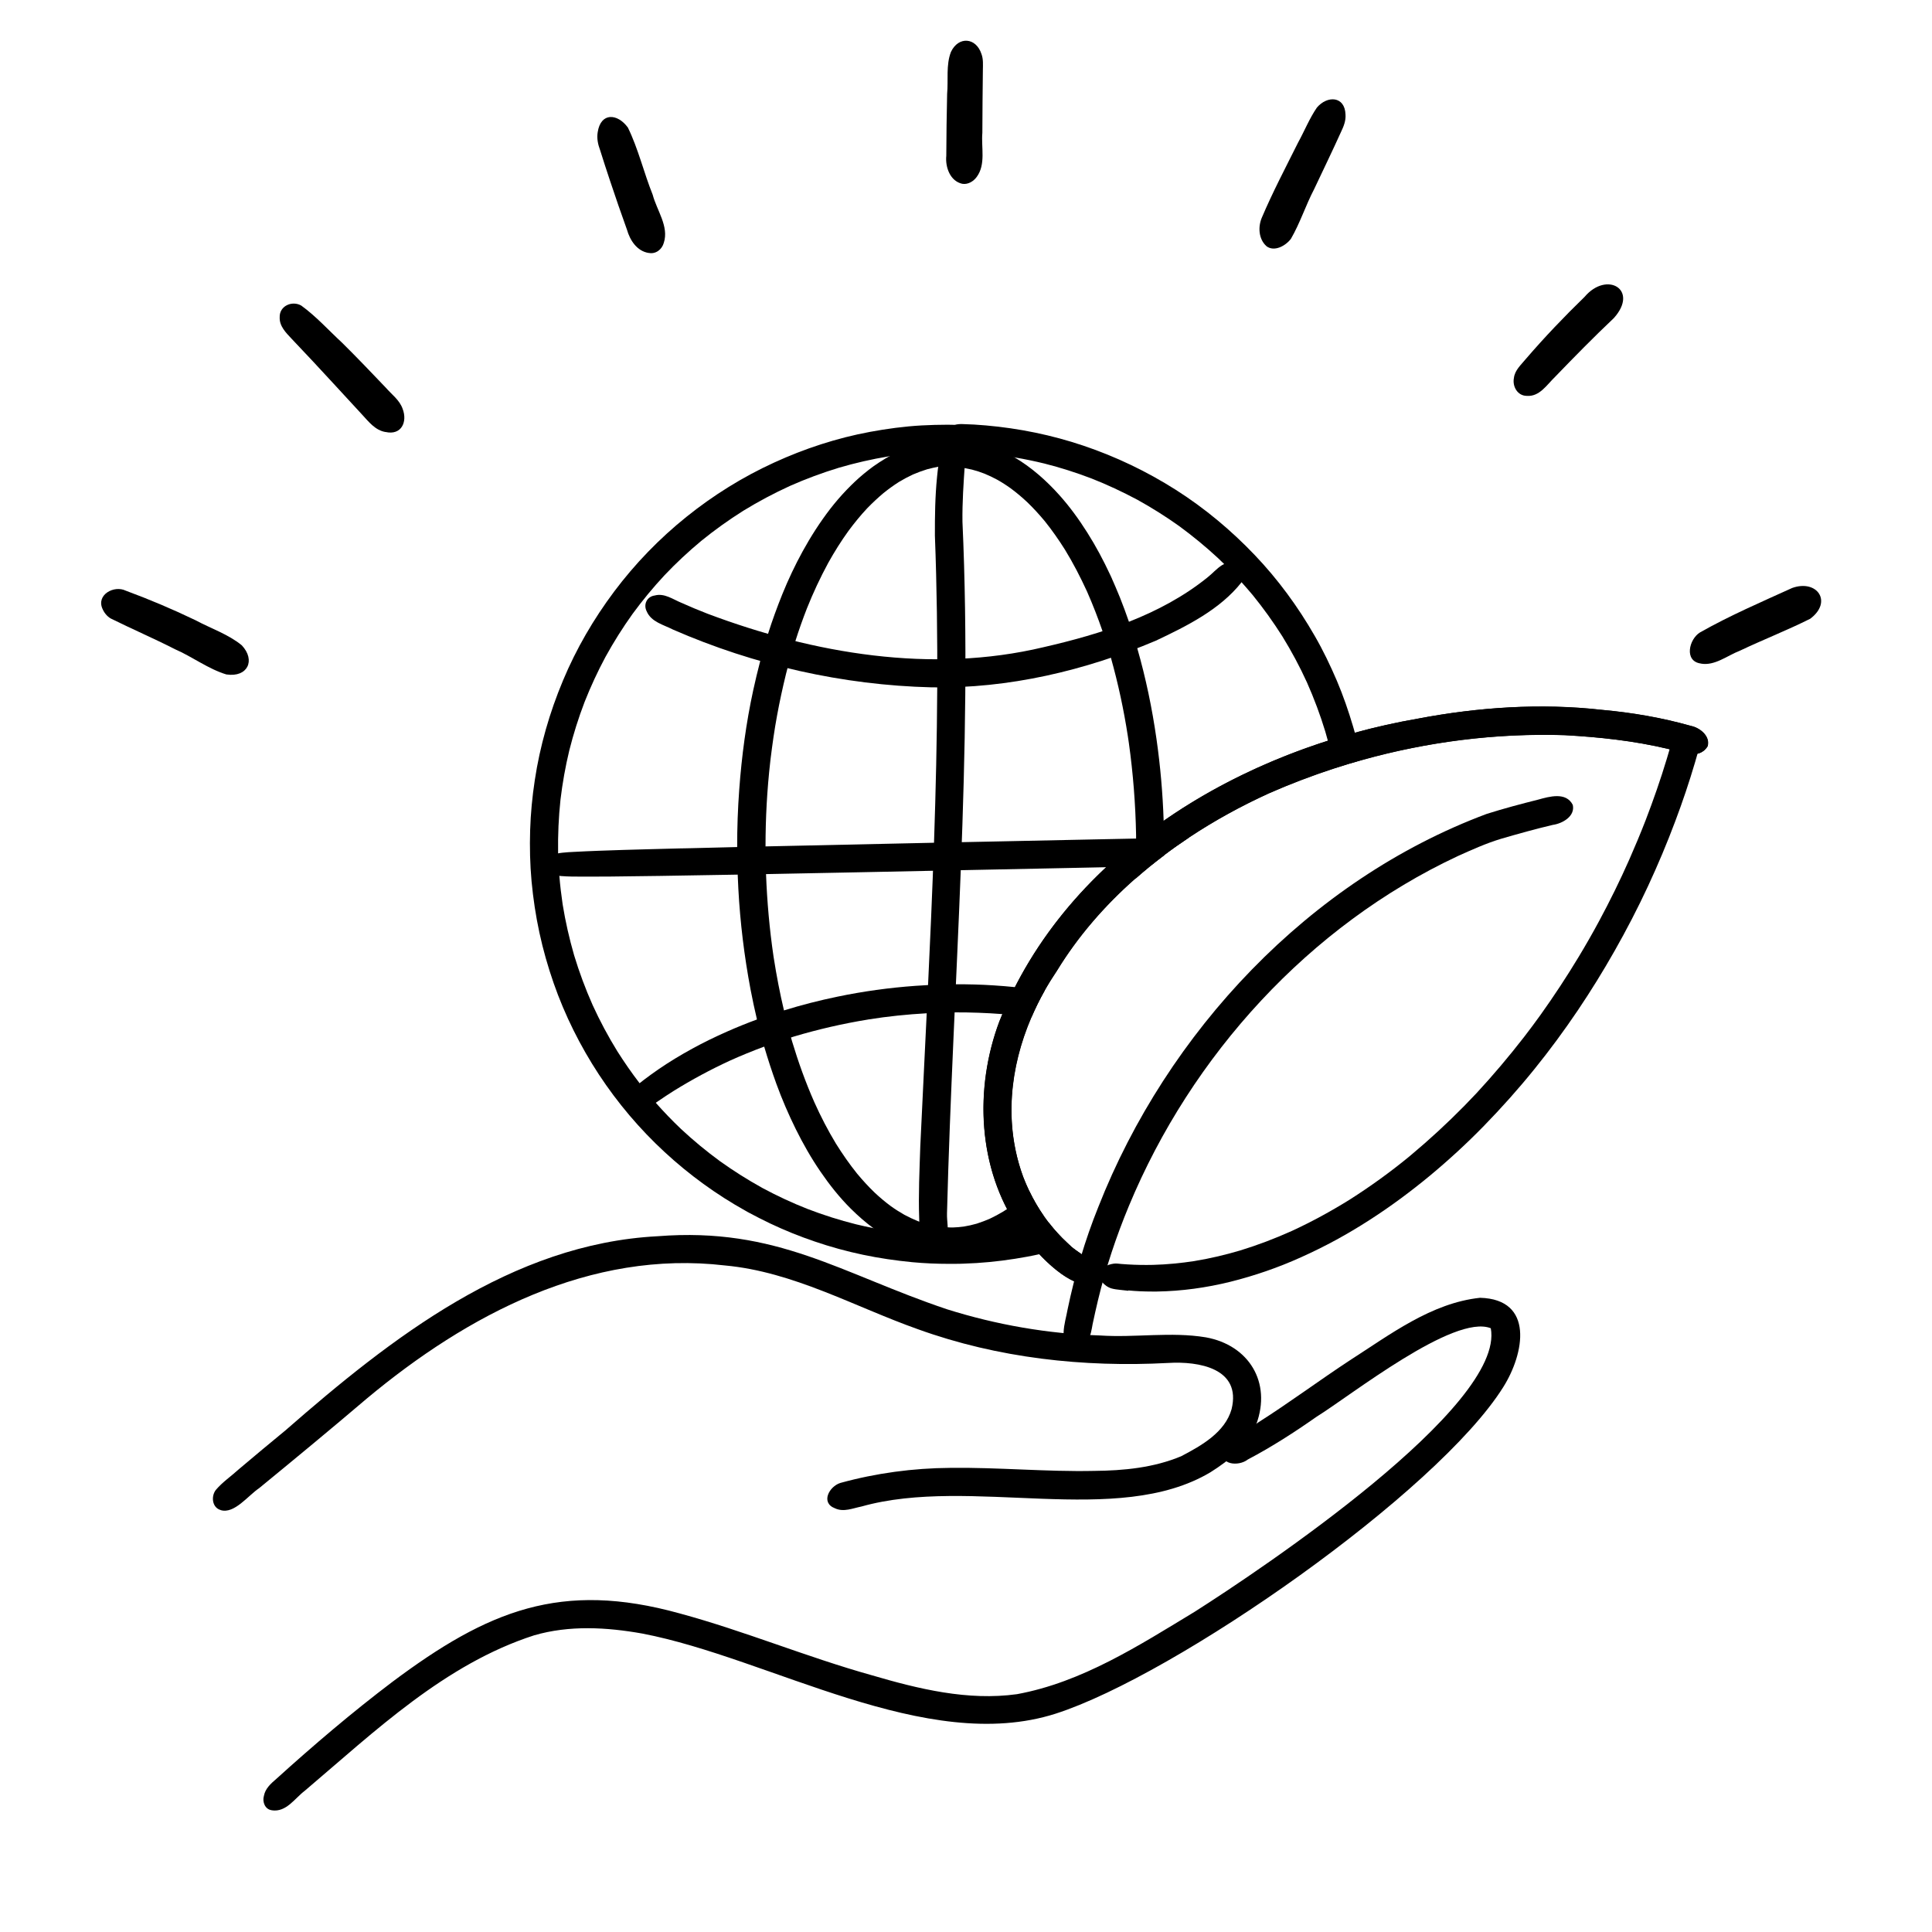 <?xml version="1.0" encoding="UTF-8"?>
<svg xmlns="http://www.w3.org/2000/svg" id="Layer_1" data-name="Layer 1" version="1.1" viewBox="0 0 3000 3000">
  <defs>
    <style>
      .cls-1 {
        fill: #000;
        stroke-width: 0px;
      }
    </style>
  </defs>
  <g>
    <path class="cls-1" d="M1494.2,285.4c-18.9-4.1-26.6-26-24.8-43.5.2-32.1.5-64.1,1.3-96.1,2-21.5-2-44.7,5.9-65.1,11.7-25,39.2-22.6,47.5,3.4,2.9,7.9,2.2,16.3,2.1,24.6-.4,32.5-.7,65.1-.8,97.6-2,22.7,5.7,48.9-8.8,68.5-5,6.9-13.7,12.1-22.4,10.6Z"></path>
    <path class="cls-1" d="M1966.3,382c-12-10.9-13-29.7-7-43.9,16.9-39.8,37.1-78.1,56.4-116.8,9.9-18,17.6-37.4,29.2-54.3,16-18.9,43.4-18.1,44.4,10.8.7,9.6-2.8,18.4-6.9,26.9-13.5,29.9-27.9,59.5-41.9,89.2-13.1,25.1-21.8,52.6-36,77-8.2,10.8-25.9,20.8-38.2,11.2Z"></path>
    <path class="cls-1" d="M2370.7,614.7c-14.4-.1-22.5-14.7-19.9-27.8,1.4-12.2,11.3-20.6,18.6-29.6,28.9-33.6,59.5-65.6,91.2-96.4,34.5-40.7,84.9-11.1,45.4,33-31.3,29.6-61.5,60.4-91.4,91.4-12.6,12.1-24,31-43.9,29.4Z"></path>
    <path class="cls-1" d="M2640.9,1030.3c-26.2-3.6-18.3-37.8-1.1-48.3,46.1-26.1,94.9-47.1,143.1-69,38.5-13.8,63.3,21.4,28,47.8-35.7,17.9-73.2,32.5-109.4,49.7-19.5,7.5-39,23.9-60.6,19.9Z"></path>
    <path class="cls-1" d="M1007.2,392.8c-18.2-2.9-29-19.7-33.7-36.3-9-25-17.7-50.1-26.1-75.4-5.3-16-10.6-32-15.6-48.1-3.3-8.8-5.3-18.2-3.7-27.7,4.7-31.1,30.8-29.4,46.9-7.2,16.2,33.1,24.7,70,38.5,104.3,6.3,24.1,25.5,49.2,17.3,74.5-2.8,10.5-12.7,18.1-23.5,15.8Z"></path>
    <path class="cls-1" d="M598.9,670.9c-16.3-2.6-26.4-16.1-36.9-27.4-14.5-15.8-29.1-31.6-43.6-47.3-21.6-23.6-43.5-46.9-65.6-70.2-8.8-9.4-19.1-19.5-18.5-33.4-.6-17.5,19.2-26.3,33.5-18.1,23,16.6,42.5,38.4,63.4,57.7,23.1,22.8,45.5,46.3,67.9,69.8,9.1,10.5,21.4,19.2,26.1,32.8,7.9,20.5-2.1,41.5-26.4,36Z"></path>
    <path class="cls-1" d="M351.9,1047.4c-28.4-8.5-53-27.5-80.2-39.3-32.9-16.8-66.9-31.4-99.9-47.8-5.7-3.4-10.1-8.9-12.7-15-9.8-21.8,18-37,36.2-28.1,36.8,13.6,73,28.9,108.3,45.9,23.8,12.8,50.8,21.7,71.8,38.9,22.1,23.5,8.8,50.1-23.5,45.3Z"></path>
  </g>
  <g>
    <g>
      <path class="cls-1" d="M2103.8,1137.7c-.8-3-1.7-6.1-2.6-9.1-7.2-24.3-15.4-48.2-25.3-71.5-10.2-23.8-21.4-47.2-34.4-69.7-26-45.3-57.1-87.8-93.2-125.6-36.6-38.4-77.7-72.7-122.5-101.2-44.9-28.5-93.1-51.6-143.6-68.6-48.9-16.5-99.9-26.9-151.3-31.4-12.2-1.1-24.5-1.8-36.8-2.1-3.9-.1-7.7.2-11.4,1.2-3.8,0-7.5-.2-11.3-.2-13.4,0-26.9.4-40.3,1.1-26.9,1.5-53.7,5.1-80.1,10-51.4,9.5-101.7,26-149.2,47.8-48.5,22.2-94.1,50.6-135.7,84-42.1,33.8-80,72.9-112.4,116.1-31.9,42.6-58.9,88.9-79.4,138-20.8,49.6-35.9,101.8-43.9,155.1-3.9,25.7-6.4,51.6-7.2,77.6-.8,26.4-.2,52.9,2.2,79.2,2.5,26.8,6.5,53.5,12.2,79.9,5.7,26.5,13.2,52.7,22.1,78.3,17.4,49.9,41.2,97.6,70.2,141.8,29,44.1,63.4,84.8,102.2,120.6,38.2,35.3,80.4,66,125.9,91.3,2,1.1,3.9,2.3,6,3.3,2,1.1,4.1,2.2,6.1,3.2,2.9,1.6,5.8,3.1,8.8,4.6,5.5,2.8,11.1,5.6,16.8,8.3,22.6,10.7,45.8,20.1,69.4,28.1,24.6,8.4,49.7,15.3,75,20.6,25.2,5.3,50.6,9,76.3,11.5,19.1,1.8,38.3,2.6,57.5,2.6s14.8-.1,22.2-.3c26.8-.8,53.6-3.4,80.1-7.6,12.7-2,25.3-4.3,37.8-7.1,16.4-3.6,32.7-7.7,48.8-12.6-2.1-1.8-4.1-3.6-6.1-5.6-10-9.3-19.3-19.5-27.7-30.3-10.3,2.7-20.6,5.1-31,7.2-5,1-10,2-15.1,2.9-4.8.9-9.5,1.7-14.3,2.5-26.7,4-53.6,6.4-80.6,7.1-5.7.1-11.4.1-17.1,0-14.1-.1-28.1-.7-42.1-1.8-7.1-.5-14.2-1.2-21.3-1.9-17-2-34-4.6-50.8-7.9-9.2-1.8-18.3-3.8-27.4-6-25.6-6.4-50.8-14.4-75.5-23.9-23.6-9.3-46.6-20-69-32-.6-.4-1.2-.7-1.8-1-22.4-12.4-44-26.1-64.9-41-21.2-15.5-41.4-32.2-60.6-50.1-13.8-13.1-26.9-26.8-39.5-41-4.9-5.5-9.6-11.1-14.3-16.7-3.7-4.5-7.2-9.1-10.8-13.7-12.1-15.8-23.5-32.2-34.2-49.1-14.3-23.1-27.1-47.1-38.4-71.8-11.2-25.2-20.8-51-28.8-77.4-7.5-26-13.5-52.3-17.8-78.9-2.2-14.9-4-29.9-5.2-44.9-.9-11.6-1.6-23.3-1.9-34.9,0-.3,0-.5,0-.8-.4-27.4.8-54.8,3.7-82.1,3.1-25.8,7.6-51.3,13.7-76.6,6.4-25.5,14.3-50.5,23.7-75.1,9.5-24,20.3-47.4,32.5-70.1,12.7-23.1,26.7-45.3,42-66.7,15.4-21,31.9-41,49.6-60,18-19,37.1-36.8,57.2-53.5,20.8-16.9,42.5-32.4,65.2-46.7,23.3-14.3,47.4-27.1,72.3-38.5,24.8-11,50.2-20.4,76.1-28.3,25.3-7.4,51-13.3,77-17.6,1.1-.2,2.2-.4,3.3-.5,1.5-.2,2.9-.5,4.4-.7,25.2-3.9,53.5-6.2,81.8-6.9,1.3,0,2.5,0,3.8,0h0c3,0,6,0,9,0,2.2.7,4.5,1.2,6.8,1.4,0,0,0,0,0,0,.3,0,.6,0,1,0,6.3.5,12.6.5,18.8.8,11.5.6,23,1.6,34.5,2.8,11,1.3,21.9,2.8,32.8,4.7,15.5,2.6,30.8,5.8,46,9.5,24.9,6.3,49.4,14.1,73.4,23.3,24.1,9.5,47.6,20.5,70.5,32.7,22.6,12.5,44.3,26.1,65.3,41.1,21,15.4,41.1,31.9,60.2,49.6,3.2,3,6.3,6,9.4,9.1,9.3,9.2,18.3,18.6,27.1,28.3,5.8,6.5,11.6,13.1,17.2,19.8,16.7,20.5,32.1,42,46.3,64.4,14.2,23.1,27,46.9,38.2,71.5,11.1,25,20.7,50.6,28.6,76.7,1.3,4.5,2.6,9.1,3.8,13.6,3.8,14.2,7.2,28.5,10,42.9,13.9-4.5,27.9-8.8,42-12.7-2.9-14.3-6.3-28.6-10.2-42.7Z"></path>
      <path class="cls-1" d="M1435.2,1931.3c-9-11.3-7-26.3-7.9-39.8-1.3-37,.5-74,1.7-111,14.7-316.2,34.8-632.1,22.7-948.8-.1-30.2.3-60.6,3.3-90.7,1.4-11.2,1.3-23.6,8.5-32.9,12.4-16.2,33.4-8.8,34.8,11.6-2.1,30.1-4.2,60.3-3.8,90.5,16.2,358.4-14.8,715.8-24,1073.8-.4,12.6,3,25.6-.1,38-4.5,17.3-22.6,27.3-35.2,9.3Z"></path>
      <path class="cls-1" d="M1846.8,1300.2c-13.4,8.9-26.5,18.1-39.3,27.8-7.4,5.6-14.7,11.3-21.9,17.1-7.3.2-14.7.3-22,.5-15.3.3-30.5.7-45.8,1-22.6.5-45.1.9-67.6,1.4-52.3,1.1-104.7,2.2-157,3.2-.4,0-.8,0-1.2,0-14.4.3-28.7.6-43.1.9-37.5.8-74.9,1.5-112.4,2.3-49,1-98.1,1.9-147.2,2.9-2.5,0-5,0-7.5.1-12.1.2-24.2.5-36.3.7-39.9.7-79.8,1.4-119.7,2-26.2.4-52.5.7-78.8,1-9.8,0-19.7.1-29.5.1s-5.7,0-8.6,0c-2,0-4,0-6,0-10.1,0-20.3,0-30.4-.8-1.3,0-2.6-.2-3.9-.4-2.7-.4-5.3-1-7.8-2.1-5.5-2.5-9.8-7.8-10.2-14,0,0,0,0,0,0,0-.7-.1-1.4-.1-2.2,0-7.1,5.2-12.6,11.3-15.2,1.5-.7,3.1-1.1,4.8-1.4,2.2-.5,4.4-.7,6.6-1,6-.7,12-1,18-1.3,12.5-.7,25-1.2,37.5-1.7,25.8-1,51.5-1.7,77.3-2.4,17-.5,34-.9,49.8-1.3,2.6,0,5.2-.1,6-.1,4.2-.1,8.5-.2,9.9-.2,24.3-.6,48.5-1.2,72.8-1.8,14.6-.3,29.2-.7,43.8-1,13.9-.3,27.7-.6,41.6-.9,52.1-1.2,104.2-2.3,156.3-3.4,21.3-.4,42.7-.9,64.1-1.4,14.4-.3,28.8-.6,43.2-.9,16.4-.3,32.8-.7,49.2-1,52.5-1.1,105-2.2,157.5-3.3,21.2-.4,42.4-.9,63.6-1.3,2.1,0,4.1,0,6.2-.1,12.5-.2,24.9-.5,37.4-.8,13.1-.3,26.2-.5,39.3-.8Z"></path>
      <path class="cls-1" d="M1807.4,1301c0-3.5,0-6.9-.1-10.4-.1-5.4-.2-10.7-.4-16.1-1.4-42.5-5.1-84.9-11.1-126.9-6.8-47.7-16.6-94.8-29.9-141.1-.8-2.7-1.6-5.4-2.4-8.1-3.3-11-6.8-22-10.5-32.9-4.4-12.7-9-25.3-14-37.8-2.2-5.5-4.5-10.9-6.8-16.3-1.1-2.6-2.3-5.2-3.4-7.8-.6-1.4-1.3-2.9-1.9-4.3,0,0,0-.1,0-.2-1-2.2-2-4.3-3-6.5-10.5-22.5-22.2-44.5-35.5-65.5-13-20.6-27.3-40.3-43.6-58.5-20-22.3-42.9-42.6-68.8-58-12.8-7.7-26.4-14.1-40.7-18.9-8.7-3-17.6-5.3-26.6-7-3.4-.6-6.9-1.2-10.3-1.6-1.6-.2-3.3-.5-5-.5-2.7,0-4.7.2-7.3.6-1.5.2-3.1.6-4.6,1.2-1.2,0-2.5-.1-3.8-.1-23.9-.6-47.9,3.1-70.2,11.9-9.5,3.7-18.9,8-27.8,13-1.8,1-3.6,2.1-5.4,3.1-6.1,3.7-12.1,7.6-17.9,11.7-5.2,3.7-10.2,7.7-15.2,11.8-9.4,7.7-18.2,16.2-26.7,25-9,9.4-17.5,19.3-25.5,29.6-15.9,20.7-30,42.7-42.6,65.6-11.8,21.5-22.3,43.7-31.5,66.4-8.2,20.4-15.8,41.1-22.4,62.1-1.1,3.5-2.2,7-3.2,10.5-3.1,10.5-6.1,21.1-8.9,31.7-3.9,14.9-7.5,30-10.8,45.1-11,50.7-17.9,102.3-21.7,154-2.2,29.8-3.3,59.8-3.2,89.7,0,14.3.3,28.6.8,42.8.3,7.3.6,14.6,1,21.8,2.8,52.4,9.2,104.6,18.9,156.1,3,15.8,6.4,31.5,10.1,47.2,3.4,14.1,7.2,28.1,11.2,42,5.7,19.4,12,38.7,18.9,57.7,8.7,23.9,18.8,47.3,30.1,70.2,11.3,22.8,24,45.1,38.4,66.1,13.9,20.3,29.4,39.9,46.9,57.3,11.3,11.2,23.2,21.7,36,31,6.4,4.7,13,9.1,19.8,13.1,20.3,12,42.5,21.1,65.7,25.5,11.5,2.2,23.2,3.3,34.9,3.3s26.7-1.5,39.7-4.6c12.3-2.9,24.4-6.9,36-12,11.7-5.2,22.8-11.4,33.5-18.3.6-.4,1.1-.7,1.7-1.1,3.4-2.2,6.6-4.5,9.9-6.9,6.1-4.5,12-9.3,17.7-14.3,1.6-1.4,3.2-2.9,4.8-4.3-8.5-12.3-16-25.3-22.5-38.8-5.7,5.5-11.6,10.8-17.7,15.9-5.5,4.3-11.1,8.5-16.9,12.3-2,1.3-4,2.6-6,3.9-6.9,4.1-13.9,7.9-21.2,11.3-6.5,2.8-13.1,5.2-19.8,7.4-6.6,1.9-13.3,3.4-20.1,4.5-5.6.8-11.1,1.2-16.7,1.4-2.7,0-5.5,0-8.2-.2-3.6-.2-7.2-.4-10.8-.8-6.1-.8-12.2-1.9-18.2-3.3-5.1-1.3-10.1-2.9-15-4.7-.9-.3-1.9-.7-2.8-1-7-2.9-13.8-6.1-20.5-9.7-7.2-4.1-14.2-8.5-21-13.4-8.8-6.5-17.1-13.5-25.1-21-9.7-9.3-18.7-19.2-27.3-29.5-11.9-14.8-22.7-30.4-32.8-46.5-12.5-20.7-23.6-42.1-33.5-64.2-13.6-30.8-25-62.5-34.7-94.8-.5-1.9-1.1-3.8-1.6-5.7-3.9-13.9-7.6-27.9-10.9-42-6.4-27-11.6-54.2-15.9-81.7-.1-.8-.2-1.7-.4-2.5-6.2-42.3-10-84.9-11.6-127.7-.3-8-.6-15.9-.7-23.9v-.2c0-6.3-.1-12.6-.1-18.9,0-44.1,2.4-88.2,7.4-132,.2-1.7.4-3.4.6-5.1,2.7-21.9,5.8-43.8,9.8-65.5,4-21.9,8.7-43.6,14-65.2.8-3,1.5-6,2.3-8.9,3.8-14.1,7.8-28.1,12.2-42,5.4-17.1,11.4-34,17.9-50.7,9.7-24.3,20.8-48.1,33.3-71.1,9.5-17,19.8-33.5,31.2-49.3,9.1-12.3,18.8-24.2,29.3-35.4,8-8.2,16.3-16,25.1-23.4,7.7-6.2,15.7-12,24-17.3,7.1-4.3,14.3-8.1,21.8-11.6,7.2-3.1,14.5-5.8,22-8.1,5.9-1.6,11.8-2.9,17.8-4,.5,0,1-.2,1.5-.3,6.3-.8,12.5-1.3,18.8-1.6.9,0,1.8,0,2.7,0,1.1.5,2.2,1,3.3,1.4,2.9,1.1,6,1.6,9.1,1.9,1.5.2,3.3.5,5.4.8,3.3.6,7.2,1.4,11.1,2.3,6.6,1.7,13.1,3.8,19.4,6.3,6.6,2.7,13.1,5.8,19.4,9.2,7.5,4.2,14.7,8.8,21.6,13.8,8.8,6.5,17.2,13.6,25.2,21.1,9.7,9.3,18.7,19.2,27.3,29.5,11.4,14.2,21.8,29.1,31.5,44.5,12.6,20.6,23.7,42.1,33.8,64,.2.6.5,1.2.8,1.8,8.8,20,16.7,40.4,23.8,61,3.8,11.1,7.4,22.2,10.8,33.5.8,2.6,1.5,5.2,2.2,7.8,11.2,39.9,19.9,80.5,26.2,121.4.5,3.6,1.1,7.2,1.6,10.8,6.6,47.2,10.3,94.8,11.2,142.5,0,1.9,0,3.8,0,5.7,0,.2,0,.5,0,.8,0,1.3,0,2.7,0,4,0,13,0,25.9-.3,38.9-.2,6.2-.4,12.5-.6,18.7,7.4-6.5,15-12.9,22.6-19.2,7.2-5.8,14.5-11.5,21.9-17.1,0-9,0-18,0-26.9Z"></path>
      <path class="cls-1" d="M1446.5,1067.3c-137.9-3.4-275.1-34.5-401.5-89.7-14.8-7.6-33.9-11.8-40.9-28.5-5.3-10.5.4-22.8,12.5-24.4,15-4.1,28.2,5.9,41.4,11.3,13.4,6,27,11.7,40.7,17,164.7,62,348.1,93.3,521.5,52,89.8-20.6,181.5-49.5,254.3-108,8-6.2,14.6-14.2,23.3-19.6,21.6-12.4,41.9,2.3,30.1,26.7-33.4,42.4-85,68-133,90.7-109.4,46.4-229.1,74.7-348.4,72.5Z"></path>
      <path class="cls-1" d="M1576,1532.7c15.4,1.5,30.7,3.5,46,5.8-7.5,13.3-14.3,27.1-20.3,41.1-8.3-1.2-16.5-2.2-24.8-3.1-6.8-.7-13.6-1.3-20.4-1.8-24.6-1.9-49.4-2.8-74.1-2.7-5.3,0-10.6,0-15.9.2-9.2.3-18.3.7-27.4,1.2-30.4,1.7-60.7,4.8-90.7,9.6-.3,0-.7.1-1,.2-38.7,6.3-76.9,15.1-114.5,26.3-1.6.5-3.2,1-4.7,1.5-13.9,4.3-27.7,9-41.4,14.1-18.1,6.7-36,14-53.7,22-29.9,13.8-58.9,29.4-86.9,46.8-7.8,4.9-15.5,10-23.1,15.2-1.6,1.1-3.1,2.1-4.7,3.2-.7.5-1.4,1-2.1,1.4-4.2,2.9-9,4.6-14.1,5.2-3.3.4-6.8.1-10-.8-3.4-.9-7-2.9-8.6-6.2-3-6.1-1.8-13.2.9-19.1,2-4.3,5.1-8,8.8-10.9,0,0,0,0,0,0,2.1-1.7,4.3-3.4,6.4-5,7.3-5.6,14.9-11,22.5-16.3,17-11.7,34.6-22.3,52.7-32.2,17.6-9.7,35.6-18.4,53.9-26.5,15.4-6.8,30.9-13.1,46.7-18.9,3.1-1.1,6.2-2.2,9.2-3.3,10.8-3.8,21.6-7.4,32.5-10.7,27.4-8.5,55.2-15.6,83.3-21.4,39.9-8.3,80.5-13.9,121.1-16.8,6.5-.4,13-.8,19.5-1.2,14.4-.7,28.8-1.2,43.2-1.2,19.7-.1,39.3.4,59,1.7,10.9.7,21.8,1.6,32.7,2.7Z"></path>
    </g>
    <g>
      <path class="cls-1" d="M342.7,2344.8c-13.3-3.7-15.3-21.1-7.6-31.2,10.3-12.2,24-21.4,35.8-32.2,24.1-20.5,48-40.2,72.2-60.2,164.3-143.6,351.3-289.9,578.2-301.6,185.7-14.6,284.9,58.3,449.1,113.4,76.9,24.2,156.9,38.1,237.5,40.7,54.8,3.7,110.2-6.1,164.5,2.9,66.9,12.1,102.3,70,78.4,134.8-13,33.2-41.9,56.2-71.2,74.7-145.3,86.6-372.1,5.4-541.9,53.2-13.5,2.7-27.7,9.1-41.1,2.8-22.7-8.5-9.2-33.9,8.3-39.4,55.5-15.3,113.1-23,170.6-23.4,74.2-1,149.3,6.3,223.4,4.7,45.9-.4,92.6-4.9,135.3-22.8,31.3-16.4,68-37,78.2-73.1,15.5-63.3-50.8-74.7-98.7-71.7-131.2,7-264-7.5-388.1-52.3-99.1-35.1-193.4-89.3-299.8-99.1-209.3-24.6-400,76.4-556.4,206.8-55.2,47-111,93.1-167,139-17.1,11.4-38.6,40.5-59.7,34.1Z"></path>
      <path class="cls-1" d="M1932.1,2244c-.3-.5.8-.8.8-.3,0,.4-.6.7-.8.3Z"></path>
      <path class="cls-1" d="M422,2810.9c-10.4-1.2-15-12.9-12.2-22.3,2.1-11.4,10.8-19.1,19.2-26.3,58.1-52.6,117.9-103.5,180.4-150.8,148.2-110.8,261.7-157.3,446-106.2,100.7,27.3,197.4,67.8,297.9,95.9,72.9,21.4,149.5,40.1,225.9,29.5,101-18.5,189.6-75.7,276.1-128.1,101.3-64.4,482.3-318.8,459.6-440.1-57-22.8-217,104.2-270.8,137.6-34.2,24-69.4,46.7-106.5,66.2-14.4,11.3-45.3,8.5-38.7-15.5,5.1-18.3,39.5-30.2,55.1-42.2,48.4-30.7,94.5-65.1,142.5-96.6,62.3-39.9,126.1-88.7,201.7-96.8,84.6,2.3,68.8,86.7,36.1,138.6-102.6,164-509,447.5-695.2,507.2-201.3,64.2-442.5-86.2-641.6-124.4-55.5-9.9-113.3-13.2-168,2.7-138.5,44.6-247.1,148.8-356,241.2-16,12.1-29,34-51.6,30.5Z"></path>
      <path class="cls-1" d="M1668,2096c-26.7-9.1-13.7-42.3-10.3-62.5,11.3-54.4,27-107.8,47.8-159.4,106.8-271.7,327.6-507.5,603.1-610.3,26.3-8.3,52.9-15.4,79.7-22.1,17.7-4.9,43.4-12.4,53.9,8.1,4,17.7-16,29-31.1,31.1-27.1,6.4-54,13.9-80.7,21.7-23,7-44.9,16.9-66.7,26.7-230.5,107.9-413.6,309.3-510.8,543.4-19.7,47.5-36,96.4-48,146.5-2.9,12.3-5.7,24.6-8.3,37-2.8,16.4-7.3,41.1-28.6,39.8Z"></path>
      <path class="cls-1" d="M1683,1994.4c-37-6.6-81.1-56.7-101.5-87.2-63.5-93.2-68.7-217.2-29.8-321.1,105.3-264.8,378.4-423,649.5-470.1,94-17.8,190.5-24.4,285.8-13.7,46.7,4.2,93.1,12.1,138.2,24.9,14.2,2.7,30.9,16.3,26,32-13.9,21.8-41.2,7.8-60.8,3.7-53.3-12.7-106.8-18.4-160.6-21.4-157.1-5.1-316.3,27-460,90.5-131.1,59.8-253.1,151.3-328.9,275.5-63,93.2-92,211.4-52.3,319.6,14.7,38.5,37.6,74.1,67.8,102.2,11.8,12.1,27,19.8,39.8,30.5,14.7,15.1,10.1,35.6-13.5,34.6Z"></path>
      <path class="cls-1" d="M1752,2004.3c-4.2-.4-8.5-.9-12.7-1.4-4.5-.5-9-1-13.3-2.2-2.8-.8-5.8-2.3-8.2-4-2.6-1.8-4.8-3.9-6.8-6.3-3.1-3.8-5-8.9-3.7-13.7,1-3.7,4.1-6.7,7-8.9,4.4-3.3,9.7-4.8,15.1-5.6,3.9-.6,8,.2,11.8.5,3.3.3,6.7.5,10,.7,13.1.8,26.3,1,39.4.7,21.6-.6,43.1-2.7,64.5-6,.3,0,.7-.1,1-.2,23.6-3.9,46.8-9.4,69.7-16.2,27.4-8.4,54.2-18.6,80.4-30.4,30.8-14.2,60.6-30.5,89.4-48.4,32.1-20.4,63-42.7,92.4-66.8.9-.7,1.7-1.4,2.6-2.2,28.9-24.1,56.5-49.6,82.9-76.4,6.5-6.6,12.9-13.3,19.2-20,25.9-28,50.5-57.1,73.9-87.3,8.7-11.2,17.1-22.6,25.4-34.1,21-29.4,40.8-59.5,59.5-90.5,10.9-18.1,21.4-36.4,31.4-55,16.9-31.4,32.7-63.4,47.1-96,8.9-20.2,17.4-40.5,25.4-61.1,12-31.3,23.1-63,32.8-95.2,2.6-8.5,5.1-17.1,7.6-25.7.7-2.3,1.3-4.7,2.5-6.8,1.9-3.7,4.2-6.8,7.1-9.8,3.9-4,9.1-6.8,14.6-7.5,6.9-.9,12.1,4.3,15.2,9.7,3,5.2,4.3,11.9,3.9,17.8-.4,5-2,9.8-3.3,14.7-1.2,4.3-2.5,8.6-3.7,12.9-9.1,30.9-19.4,61.5-30.8,91.7-12.8,34.2-27,67.9-42.4,101-15.9,34.2-33.3,67.7-51.9,100.5-17.8,31.4-36.8,62.1-57,92.1-21.2,31.4-43.7,62-67.6,91.5-24.7,30.6-50.9,59.9-78.3,88-26.4,27.1-54.4,52.8-83.5,77-30.1,24.9-61.5,48.2-94.4,69.3-16.8,10.8-33.9,21-51.5,30.6-17.8,9.7-36,18.7-54.5,27-35.4,16-72.2,28.7-109.9,38.1-37.2,9.2-75.6,14.5-114,15.1-2.4,0-4.8,0-7.2,0-12.4,0-24.7-.5-37.1-1.7Z"></path>
    </g>
    <path class="cls-1" d="M2651.4,1159.2c-13.9,21.8-41.2,7.8-60.8,3.8-53.3-12.7-106.8-18.4-160.6-21.4-106.2-3.4-213.4,10.1-316,38.9-14.1,3.9-28.1,8.2-42,12.7-34.7,11.3-68.7,24.3-102,38.9-42.5,19.4-84,42.1-123.3,68.2-13.4,8.9-26.5,18.1-39.3,27.8-7.4,5.6-14.7,11.3-21.9,17.1-7.7,6.2-15.2,12.6-22.6,19.2-47.3,41.7-88.9,89.4-121.8,143.3-6.8,10.1-13.2,20.4-19.2,31-7.5,13.3-14.3,27.1-20.3,41.1-33.5,78.1-42.8,165.6-12.8,247.5,2.8,7.3,5.9,14.6,9.3,21.7,6.4,13.5,13.9,26.5,22.5,38.8,2.7,3.9,5.5,7.7,8.4,11.4,8.4,10.8,17.6,21,27.7,30.3,1.9,2,4,3.8,6.1,5.6,10.7,9.1,23,15.9,33.8,24.8,14.7,15.1,10.1,35.6-13.5,34.6-22.7-4.1-48.2-24.6-69.1-46.8-10.6-11.3-20.1-23-27.4-33.3-1.2-1.7-2.4-3.4-3.5-5-.5-.7-.9-1.4-1.4-2.1-6.6-9.7-12.6-19.8-18-30.1-46.1-88.7-46.7-197.9-11.8-291,1.5-3.8,3-7.5,4.6-11.3,6-14.3,12.6-28.3,19.6-42.1,36.1-70.7,84.6-132.8,141.8-186.3,14.8-13.9,30.2-27.2,46.2-39.9,2-1.7,4.1-3.3,6.2-4.9,12-9.4,24.3-18.4,36.8-27.2,77.5-54,164.7-95.6,255.1-124.4,13.9-4.5,27.9-8.6,41.9-12.4,32.3-8.9,64.9-16.1,97.5-21.8,94-17.8,190.5-24.4,285.8-13.7,46.7,4.2,93.1,12.1,138.2,24.9,14.2,2.7,30.9,16.3,26,32Z"></path>
  </g>
</svg>
